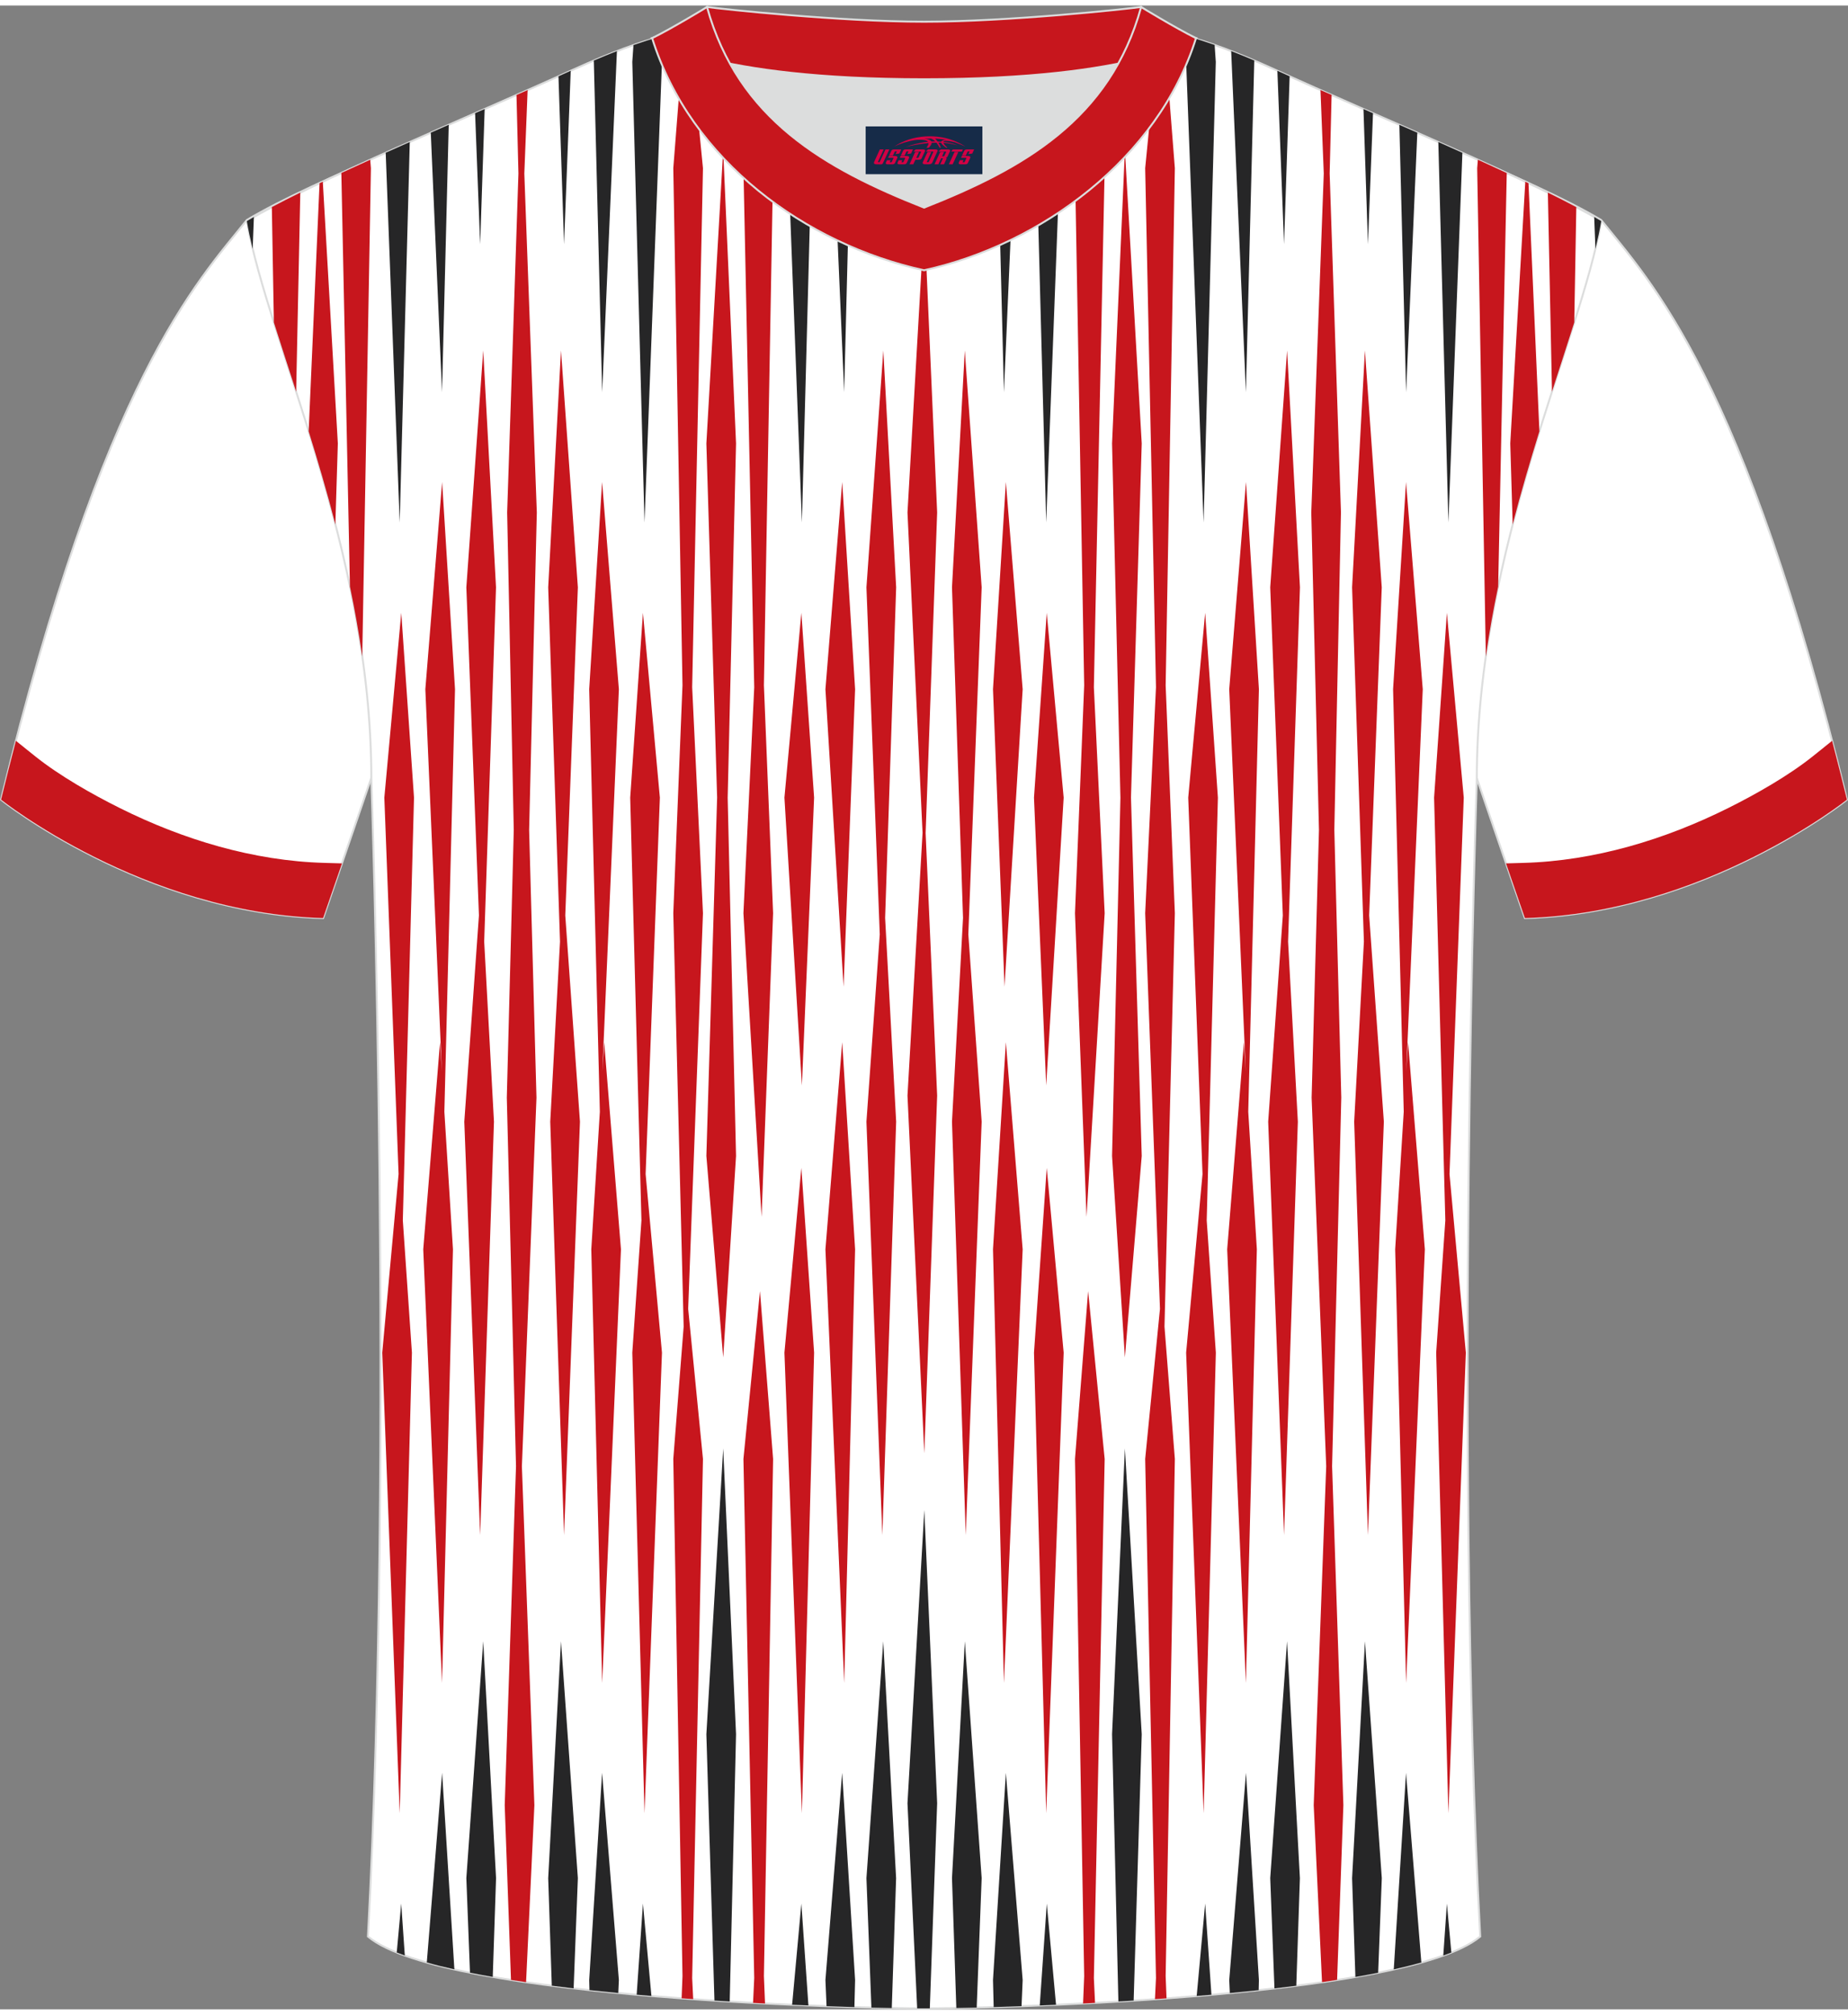 <?xml version="1.0" encoding="utf-8"?>
<!-- Generator: Adobe Illustrator 24.0.1, SVG Export Plug-In . SVG Version: 6.00 Build 0)  -->
<svg xmlns="http://www.w3.org/2000/svg" xmlns:xlink="http://www.w3.org/1999/xlink" version="1.1" id="_x37C_" x="0px" y="0px" width="378px" height="412px" viewBox="0 0 379.95 411.86" enable-background="new 0 0 379.95 411.86" xml:space="preserve">
<rect x="0" y="0" width="379.95" height="411.86" fill="#808080" stroke="none"/>
<path fill-rule="evenodd" clip-rule="evenodd" fill="#FFFFFF" stroke="#DCDDDD" stroke-width="0.4" stroke-miterlimit="22.926" d="  M329.2,44.09c10.24,12.77,29.36,32.34,50.53,119.13c0,0-29.19,23.32-66.21,24.34c0,0-7.16-20.76-9.89-28.76  c-22.39-65.04,1.92-119.48-95.65-155.76c1.44-0.27,3.11-0.27,4.93-0.1l-0.09-0.01c13.99-0.87,17.88-1.24,23.93,0.66  c9.64,3.37,15.62,5.8,25.07,10.09C283.76,23.68,315.52,35.86,329.2,44.09z"/>
<path fill-rule="evenodd" clip-rule="evenodd" fill="#FFFFFF" stroke="#DCDDDD" stroke-width="0.4" stroke-miterlimit="22.926" d="  M50.75,44.09C40.51,56.87,21.39,76.43,0.22,163.22c0,0,29.19,23.32,66.21,24.34c0,0,7.16-20.76,9.89-28.76  C98.71,93.77,74.4,39.33,171.97,3.05c-1.44-0.27-3.11-0.27-4.93-0.1l0.09-0.01C153.14,2.07,149.25,1.7,143.2,3.6  c-9.64,3.37-15.62,5.8-25.07,10.09C96.19,23.68,64.43,35.86,50.75,44.09z"/>
<path fill-rule="evenodd" clip-rule="evenodd" fill="#FFFFFF" stroke="#DCDDDD" stroke-width="0.4" stroke-miterlimit="22.926" d="  M189.99,411.66c9.72,0.03,98.74-1.66,114.34-14.78c-5.38-101.09-0.7-237.87-0.7-237.87c0-47.66,21.31-90.01,25.59-114.69  c-13.68-8.23-45.44-21.26-67.37-31.26c-30.14-13.67-34.27-7.74-71.45-7.74c-37.16,0-42.13-5.92-72.27,7.74  c-21.94,9.99-53.69,23.02-67.37,31.26c4.28,24.69,25.59,67.03,25.59,114.69c0,0,4.68,136.79-0.7,237.87  C91.23,409.98,180.25,411.69,189.99,411.66z"/>
<g>
	<polygon fill-rule="evenodd" clip-rule="evenodd" fill="#262627" points="97.68,22.13 98.72,49.07 99.65,21.27  "/>
	<polygon fill-rule="evenodd" clip-rule="evenodd" fill="#262627" points="88.57,26.14 90.88,79.48 92.26,24.51  "/>
	<path fill-rule="evenodd" clip-rule="evenodd" fill="#262627" d="M79.3,30.26l2.88,76l2.07-78.21   C82.59,28.79,80.93,29.53,79.3,30.26z"/>
	<path fill-rule="evenodd" clip-rule="evenodd" fill="#262627" d="M188.77,5.31l1.27,26.96l0.97-26.96l-0.61,0   C189.85,5.31,189.3,5.31,188.77,5.31z"/>
	<path fill-rule="evenodd" clip-rule="evenodd" fill="#262627" d="M179.72,5.15l1.69,43.93l1.46-43.85   C181.79,5.2,180.74,5.18,179.72,5.15z"/>
	<path fill-rule="evenodd" clip-rule="evenodd" fill="#262627" d="M170.33,4.74l3.23,74.74l1.88-74.49   C173.66,4.91,171.96,4.83,170.33,4.74z"/>
	<path fill-rule="evenodd" clip-rule="evenodd" fill="#262627" d="M161.95,4.29l-0.67,7.31l3.59,94.66l2.51-94.66l-0.49-7.04   C165.17,4.46,163.53,4.37,161.95,4.29z"/>
	<path fill-rule="evenodd" clip-rule="evenodd" fill="#262627" d="M114.82,14.55l1.15,34.52l1.37-35.66   C116.51,13.79,115.67,14.17,114.82,14.55z"/>
	<path fill-rule="evenodd" clip-rule="evenodd" fill="#262627" d="M122.09,11.31l1.72,68.17l3.03-70.11   C125.33,9.96,123.75,10.6,122.09,11.31z"/>
	<path fill-rule="evenodd" clip-rule="evenodd" fill="#262627" d="M130.24,8.13L130,11.6l2.51,94.66l3.59-94.66l-0.47-5.17   C133.91,6.9,132.13,7.47,130.24,8.13z"/>
	<path fill-rule="evenodd" clip-rule="evenodd" fill="#262627" d="M95.88,384.89l0.75,19.43c1.51,0.3,3.07,0.59,4.68,0.87l0.68-20.3   l-2.64-48.69L95.88,384.89z"/>
	<path fill-rule="evenodd" clip-rule="evenodd" fill="#262627" d="M93.42,403.63l-2.52-40.4l-3.15,38.98   C89.51,402.72,91.41,403.19,93.42,403.63z"/>
	<path fill-rule="evenodd" clip-rule="evenodd" fill="#262627" d="M83.23,400.79l-0.74-10.68l-0.92,10.05   C82.11,400.38,82.66,400.59,83.23,400.79z"/>
	<path fill-rule="evenodd" clip-rule="evenodd" fill="#262627" d="M112.71,384.89l0.74,22.1c1.48,0.19,2.98,0.37,4.49,0.55   l0.87-22.65l-3.47-48.69L112.71,384.89z"/>
	<path fill-rule="evenodd" clip-rule="evenodd" fill="#262627" d="M121.14,405.83l0.05,2.07c1.96,0.21,3.94,0.41,5.93,0.6l0.12-2.67   l-3.45-42.59L121.14,405.83z"/>
	<path fill-rule="evenodd" clip-rule="evenodd" fill="#262627" d="M133.93,409.1l-1.74-18.99l-1.29,18.73   C131.91,408.93,132.92,409.02,133.93,409.1z"/>
	<path fill-rule="evenodd" clip-rule="evenodd" fill="#262627" d="M186.58,369.49l1.99,42.16c0.58,0,1.06,0.01,1.42,0   c0.31,0,0.71,0,1.18,0l1.51-42.16l-2.64-60.26L186.58,369.49z"/>
	<path fill-rule="evenodd" clip-rule="evenodd" fill="#262627" d="M178.14,384.89l1.02,26.6c1.52,0.04,2.92,0.07,4.19,0.1   l0.89-26.69l-2.64-48.69L178.14,384.89z"/>
	<path fill-rule="evenodd" clip-rule="evenodd" fill="#262627" d="M169.71,405.83l0.23,5.37c2.02,0.07,3.94,0.14,5.73,0.19   l0.14-5.56l-2.66-42.59L169.71,405.83z"/>
	<path fill-rule="evenodd" clip-rule="evenodd" fill="#262627" d="M166.21,411.05l-1.45-20.93l-1.9,20.79   C163.99,410.96,165.11,411,166.21,411.05z"/>
	<path fill-rule="evenodd" clip-rule="evenodd" fill="#262627" d="M145.23,355.31l1.66,54.74c1.05,0.07,2.1,0.13,3.14,0.19   l1.3-54.93l-2.64-58.72L145.23,355.31z"/>
	<path fill-rule="evenodd" clip-rule="evenodd" fill="#262627" d="M327.77,43.46l0.25,6.55c0.48-1.99,0.89-3.89,1.2-5.7   C328.76,44.04,328.28,43.75,327.77,43.46z"/>
	<polygon fill-rule="evenodd" clip-rule="evenodd" fill="#262627" points="280.33,21.27 281.25,49.07 282.29,22.14  "/>
	<polygon fill-rule="evenodd" clip-rule="evenodd" fill="#262627" points="287.71,24.52 289.1,79.48 291.4,26.14  "/>
	<path fill-rule="evenodd" clip-rule="evenodd" fill="#262627" d="M295.72,28.05l2.07,78.21l2.88-75.99   C299.04,29.53,297.38,28.79,295.72,28.05z"/>
	<path fill-rule="evenodd" clip-rule="evenodd" fill="#262627" d="M197.1,5.25l1.46,43.83l1.69-43.91   C199.23,5.2,198.18,5.22,197.1,5.25z"/>
	<path fill-rule="evenodd" clip-rule="evenodd" fill="#262627" d="M204.53,5.02l1.88,74.46l3.23-74.7   C208.02,4.87,206.32,4.95,204.53,5.02z"/>
	<path fill-rule="evenodd" clip-rule="evenodd" fill="#262627" d="M213.07,4.59l-0.48,7l2.51,94.66l3.59-94.66l-0.67-7.28   C216.45,4.4,214.81,4.5,213.07,4.59z"/>
	<path fill-rule="evenodd" clip-rule="evenodd" fill="#262627" d="M262.63,13.41L264,49.07l1.15-34.52   C264.3,14.17,263.46,13.79,262.63,13.41z"/>
	<path fill-rule="evenodd" clip-rule="evenodd" fill="#262627" d="M253.13,9.36l3.03,70.12l1.72-68.18   C256.22,10.59,254.64,9.95,253.13,9.36z"/>
	<path fill-rule="evenodd" clip-rule="evenodd" fill="#262627" d="M244.35,6.39l-0.48,5.21l3.59,94.66l2.51-94.66l-0.24-3.5   C247.84,7.44,246.06,6.87,244.35,6.39z"/>
	<path fill-rule="evenodd" clip-rule="evenodd" fill="#262627" d="M277.99,384.89l0.68,20.31c1.6-0.28,3.17-0.57,4.68-0.87   l0.75-19.44l-3.46-48.69L277.99,384.89z"/>
	<path fill-rule="evenodd" clip-rule="evenodd" fill="#262627" d="M292.23,402.23l-3.15-38.99l-2.52,40.4   C288.56,403.19,290.46,402.72,292.23,402.23z"/>
	<path fill-rule="evenodd" clip-rule="evenodd" fill="#262627" d="M298.4,400.17l-0.92-10.05l-0.74,10.68   C297.31,400.59,297.86,400.38,298.4,400.17z"/>
	<path fill-rule="evenodd" clip-rule="evenodd" fill="#262627" d="M261.16,384.89l0.87,22.66c1.51-0.17,3.01-0.36,4.49-0.55   l0.74-22.11l-2.64-48.69L261.16,384.89z"/>
	<path fill-rule="evenodd" clip-rule="evenodd" fill="#262627" d="M252.73,405.83l0.12,2.68c1.99-0.19,3.97-0.39,5.93-0.6l0.05-2.08   l-2.65-42.59L252.73,405.83z"/>
	<path fill-rule="evenodd" clip-rule="evenodd" fill="#262627" d="M249.07,408.85l-1.29-18.74l-1.74,18.99   C247.05,409.03,248.06,408.94,249.07,408.85z"/>
	<path fill-rule="evenodd" clip-rule="evenodd" fill="#262627" d="M195.73,384.89l0.89,26.69c1.26-0.03,2.66-0.06,4.19-0.09   l1.02-26.6l-3.46-48.69L195.73,384.89z"/>
	<path fill-rule="evenodd" clip-rule="evenodd" fill="#262627" d="M204.16,405.83l0.14,5.56c1.79-0.05,3.71-0.12,5.73-0.19   l0.23-5.37l-3.45-42.59L204.16,405.83z"/>
	<path fill-rule="evenodd" clip-rule="evenodd" fill="#262627" d="M217.12,410.91l-1.9-20.79l-1.45,20.94   C214.86,411.01,215.98,410.96,217.12,410.91z"/>
	<path fill-rule="evenodd" clip-rule="evenodd" fill="#262627" d="M228.64,355.31l1.3,54.93c1.04-0.06,2.08-0.13,3.14-0.19   l1.66-54.74l-3.46-58.72L228.64,355.31z"/>
	<polygon fill-rule="evenodd" clip-rule="evenodd" fill="#C7161D" points="99.35,70.9 95.88,119.59 98.47,187.01 95.46,229.41    98.72,314.37 101.56,229.41 99.55,192.39 101.98,119.59  "/>
	<polygon fill-rule="evenodd" clip-rule="evenodd" fill="#C7161D" points="90.9,97.94 87.45,140.53 90.85,219.15 90.47,213.07    87.02,255.65 90.88,344.78 93.13,255.65 91.36,227.36 93.55,140.53  "/>
	<polygon fill-rule="evenodd" clip-rule="evenodd" fill="#C7161D" points="82.5,124.82 79.02,162.81 81.95,240.17 78.59,276.89    82.18,371.55 84.69,276.89 82.82,249.7 85.12,162.81  "/>
	<path fill-rule="evenodd" clip-rule="evenodd" fill="#C7161D" d="M65.7,36.53l-2.24,51c1.89,6.08,3.77,12.47,5.49,19.12l0.51-16.63   l-3.09-53.81L65.7,36.53z"/>
	<path fill-rule="evenodd" clip-rule="evenodd" fill="#C7161D" d="M70.18,34.42l1.77,85.03c0.98,4.68,1.83,9.46,2.53,14.33   l1.78-100.33l-0.14-1.75C74.1,32.61,72.11,33.52,70.18,34.42z"/>
	<polygon fill-rule="evenodd" clip-rule="evenodd" fill="#C7161D" points="118.81,119.59 115.34,70.9 112.71,119.59 115.14,192.39    113.13,229.41 115.97,314.37 119.24,229.41 116.22,187.01  "/>
	<polygon fill-rule="evenodd" clip-rule="evenodd" fill="#C7161D" points="135.67,162.81 132.19,124.82 129.57,162.81 131.88,249.7    130,276.89 132.51,371.55 136.1,276.89 132.74,240.17  "/>
	<polygon fill-rule="evenodd" clip-rule="evenodd" fill="#C7161D" points="190.04,43.94 186.58,104.2 189.68,170.03 186.58,224.05    190.04,297.56 192.68,224.06 190.31,170.1 192.68,104.2  "/>
	<polygon fill-rule="evenodd" clip-rule="evenodd" fill="#C7161D" points="181.61,70.9 178.14,119.59 180.88,190.91 178.14,229.41    181.41,314.37 184.25,229.41 181.98,187.52 184.25,119.59  "/>
	<polygon fill-rule="evenodd" clip-rule="evenodd" fill="#C7161D" points="169.71,140.53 173.44,201.66 175.81,140.53 173.16,97.94     "/>
	<polygon fill-rule="evenodd" clip-rule="evenodd" fill="#C7161D" points="161.28,162.81 164.87,221.96 167.38,162.81    164.76,124.82  "/>
	<polygon fill-rule="evenodd" clip-rule="evenodd" fill="#C7161D" points="148.69,29.76 145.23,90.02 147.44,162.77 145.23,236.45    148.69,277.86 151.33,236.45 149.61,162.84 151.33,90.02  "/>
	<polygon fill-rule="evenodd" clip-rule="evenodd" fill="#C7161D" points="155.75,4.06 152.85,33.44 155.07,140.12 152.85,186.56    156.58,248.97 158.95,186.56 157.06,139.71 158.95,33.44 156.65,4.08  "/>
	<path fill-rule="evenodd" clip-rule="evenodd" fill="#C7161D" d="M140.64,5.23l-2.21,28.21l1.89,106.27l-1.89,46.85l2.13,84.96   l-2.13,27.21l1.89,106.27l-0.18,4.58c0.8,0.06,1.59,0.11,2.38,0.17l-0.21-4.34l2.22-106.68l-3.04-30.85l3.04-81.32l-2.22-46.44   l2.22-106.68l-2.8-28.42C141.37,5.09,141,5.16,140.64,5.23z"/>
	<polygon fill-rule="evenodd" clip-rule="evenodd" fill="#C7161D" points="169.71,255.65 173.57,344.78 175.81,255.65    173.16,213.07  "/>
	<polygon fill-rule="evenodd" clip-rule="evenodd" fill="#C7161D" points="161.28,276.89 164.87,371.55 167.38,276.89 164.76,238.9     "/>
	<path fill-rule="evenodd" clip-rule="evenodd" fill="#C7161D" d="M152.85,298.74l2.22,106.68l-0.24,5.1   c0.83,0.04,1.65,0.09,2.46,0.13l-0.23-5.64l1.89-106.27l-2.7-34.51L152.85,298.74z"/>
	<path fill-rule="evenodd" clip-rule="evenodd" fill="#C7161D" d="M106.19,18.39l0.4,16.14l-2.32,69.66l1.36,65.26l-1.43,55.01   l1.89,75.77l-2.32,69.67l1.29,35.9c1.02,0.16,2.06,0.31,3.1,0.47l1.71-36.37l-2.57-69.66l3-75.77l-1.51-55.01l1.58-65.26   l-2.57-69.66l0.68-17.16L106.19,18.39z"/>
	<polygon fill-rule="evenodd" clip-rule="evenodd" fill="#C7161D" points="123.84,219.15 127.24,140.53 123.79,97.94 121.14,140.53    123.33,227.36 121.57,255.65 123.81,344.78 127.67,255.65 124.22,213.07  "/>
	<polygon fill-rule="evenodd" clip-rule="evenodd" fill="#C7161D" points="284.09,119.59 280.63,70.9 277.99,119.59 280.42,192.39    278.42,229.41 281.25,314.37 284.52,229.41 281.5,187.01  "/>
	<polygon fill-rule="evenodd" clip-rule="evenodd" fill="#C7161D" points="300.95,162.81 297.48,124.82 294.85,162.81 297.16,249.7    295.28,276.89 297.79,371.55 301.38,276.89 298.02,240.17  "/>
	<path fill-rule="evenodd" clip-rule="evenodd" fill="#C7161D" d="M313.6,36.21l-3.09,53.81l0.5,16.62   c1.72-6.65,3.6-13.04,5.49-19.12l-2.24-50.99L313.6,36.21z"/>
	<path fill-rule="evenodd" clip-rule="evenodd" fill="#C7161D" d="M318.24,38.45l0.85,40.91c1.61-5,3.17-9.75,4.58-14.22l0.42-23.7   C322.29,40.48,320.33,39.48,318.24,38.45z"/>
	<path fill-rule="evenodd" clip-rule="evenodd" fill="#C7161D" d="M303.85,31.7l-0.14,1.75l1.78,100.33   c0.69-4.87,1.55-9.65,2.53-14.33l1.77-85.01C307.87,33.53,305.88,32.62,303.85,31.7z"/>
	<polygon fill-rule="evenodd" clip-rule="evenodd" fill="#C7161D" points="264.63,70.9 261.16,119.59 263.75,187.01 260.74,229.41    264,314.37 266.84,229.41 264.83,192.39 267.27,119.59  "/>
	<polygon fill-rule="evenodd" clip-rule="evenodd" fill="#C7161D" points="256.18,97.94 252.73,140.53 256.13,219.15 255.75,213.07    252.31,255.65 256.16,344.78 258.41,255.65 256.64,227.36 258.83,140.53  "/>
	<polygon fill-rule="evenodd" clip-rule="evenodd" fill="#C7161D" points="247.78,124.82 244.3,162.81 247.24,240.17 243.87,276.89    247.47,371.55 249.98,276.89 248.1,249.7 250.4,162.81  "/>
	<polygon fill-rule="evenodd" clip-rule="evenodd" fill="#C7161D" points="198.36,70.9 195.73,119.59 198,187.52 195.73,229.41    198.56,314.37 201.83,229.41 199.09,190.91 201.83,119.59  "/>
	<polygon fill-rule="evenodd" clip-rule="evenodd" fill="#C7161D" points="204.16,140.53 206.53,201.66 210.26,140.53 206.81,97.94     "/>
	<polygon fill-rule="evenodd" clip-rule="evenodd" fill="#C7161D" points="212.59,162.81 215.1,221.96 218.69,162.81 215.21,124.82     "/>
	<polygon fill-rule="evenodd" clip-rule="evenodd" fill="#C7161D" points="231.28,29.76 228.64,90.02 230.36,162.84 228.64,236.45    231.28,277.86 234.74,236.45 232.53,162.77 234.74,90.02  "/>
	<path fill-rule="evenodd" clip-rule="evenodd" fill="#C7161D" d="M223.32,4.09l-2.3,29.35l1.89,106.27l-1.89,46.85l2.37,62.41   l3.73-62.41l-2.22-46.44l2.22-106.68l-2.89-29.38C223.93,4.07,223.63,4.08,223.32,4.09z"/>
	<path fill-rule="evenodd" clip-rule="evenodd" fill="#C7161D" d="M238.25,4.98l-2.8,28.46l2.22,106.68l-2.22,46.44l3.04,81.32   l-3.04,30.85l2.22,106.68l-0.21,4.35c0.79-0.06,1.59-0.11,2.38-0.17l-0.18-4.59l1.89-106.27l-2.13-27.21l2.13-84.96l-1.89-46.85   l1.89-106.27l-2.21-28.25C238.97,5.11,238.61,5.05,238.25,4.98z"/>
	<polygon fill-rule="evenodd" clip-rule="evenodd" fill="#C7161D" points="289.12,219.15 292.52,140.53 289.08,97.94 286.42,140.53    288.61,227.36 286.85,255.65 289.1,344.78 292.95,255.65 289.5,213.07  "/>
	<polygon fill-rule="evenodd" clip-rule="evenodd" fill="#C7161D" points="204.16,255.65 206.41,344.78 210.26,255.65    206.81,213.07  "/>
	<polygon fill-rule="evenodd" clip-rule="evenodd" fill="#C7161D" points="212.59,276.89 215.1,371.55 218.69,276.89 215.21,238.9     "/>
	<path fill-rule="evenodd" clip-rule="evenodd" fill="#C7161D" d="M221.02,298.74l1.89,106.27l-0.23,5.64   c0.81-0.04,1.63-0.08,2.46-0.13l-0.24-5.1l2.22-106.68l-3.4-34.51L221.02,298.74z"/>
	<path fill-rule="evenodd" clip-rule="evenodd" fill="#C7161D" d="M271.49,17.38l0.68,17.15l-2.57,69.66l1.58,65.26l-1.51,55.01   l3,75.77l-2.57,69.66l1.71,36.37c1.04-0.15,2.08-0.31,3.1-0.47l1.29-35.91l-2.32-69.67l1.89-75.77l-1.43-55.01l1.36-65.26   l-2.32-69.66l0.4-16.14L271.49,17.38z"/>
	<path fill-rule="evenodd" clip-rule="evenodd" fill="#262627" d="M52.2,43.46l-0.25,6.56c-0.48-1.99-0.89-3.9-1.2-5.71   C51.21,44.04,51.7,43.75,52.2,43.46z"/>
	<path fill-rule="evenodd" clip-rule="evenodd" fill="#C7161D" d="M61.74,38.45l-0.85,40.92c-1.61-5-3.17-9.75-4.58-14.22   l-0.42-23.72C57.68,40.48,59.64,39.48,61.74,38.45z"/>
</g>
<path fill-rule="evenodd" clip-rule="evenodd" fill="#C7161D" d="M372.64,154.37c-4.94,3.94-11.68,7.77-17.29,10.56  c-13.04,6.51-27.52,10.89-42.15,11.29l-3.56,0.1c2.11,6.14,3.88,11.24,3.88,11.24c37.02-1.02,66.21-24.34,66.21-24.34  c-1.02-4.19-2.04-8.21-3.05-12.09L372.64,154.37z"/>
<path fill-rule="evenodd" clip-rule="evenodd" fill="#C7161D" d="M7.31,154.37c4.94,3.94,11.68,7.77,17.29,10.56  c13.04,6.51,27.52,10.89,42.15,11.29l3.56,0.1c-2.11,6.14-3.88,11.24-3.88,11.24c-37.02-1.02-66.21-24.34-66.21-24.34  c1.02-4.19,2.04-8.21,3.05-12.09L7.31,154.37z"/>
<g>
	<path fill-rule="evenodd" clip-rule="evenodd" fill="#DCDDDD" d="M150.09,11.96c8.45,15.14,23.37,23.05,39.89,29.56   c16.54-6.51,31.45-14.41,39.89-29.57c-8.65,1.72-21.43,3.19-39.89,3.19C171.53,15.16,158.74,13.67,150.09,11.96z"/>
	
		<path fill-rule="evenodd" clip-rule="evenodd" fill="#C7161D" stroke="#DCDDDD" stroke-width="0.399" stroke-miterlimit="22.926" d="   M189.99,3.33c-17.27,0-41.74-2.61-44.63-3.03c0,0-5.53,4.62-11.28,6.4c0,0,11.77,8.46,55.91,8.46c44.14,0,55.91-8.46,55.91-8.46   c-5.76-1.78-11.28-6.4-11.28-6.4C231.71,0.72,207.24,3.33,189.99,3.33z"/>
	
		<path fill-rule="evenodd" clip-rule="evenodd" fill="#C7161D" stroke="#DCDDDD" stroke-width="0.399" stroke-miterlimit="22.926" d="   M189.99,54.42c23.94-5.26,48.11-22.88,55.91-47.71c-4.42-2.2-11.28-6.4-11.28-6.4c-6.39,23.12-24.29,33.21-44.63,41.23   c-20.31-8.01-38.23-18.13-44.63-41.23c0,0-6.85,4.19-11.28,6.4C141.99,31.91,165.65,49.08,189.99,54.42z"/>
	
</g>
<g id="tag_logo">
	<rect y="24.85" fill="#162B48" width="24" height="9.818" x="177.98"/>
	<g>
		<path fill="#D30044" d="M193.94,28.04l0.005-0.011c0.131-0.311,1.085-0.262,2.351,0.071c0.715,0.24,1.44,0.54,2.193,0.9    c-0.218-0.147-0.447-0.289-0.682-0.42l0.011,0.005l-0.011-0.005c-1.478-0.845-3.218-1.418-5.1-1.62    c-1.282-0.115-1.658-0.082-2.411-0.055c-2.449,0.142-4.68,0.905-6.458,2.095c1.26-0.638,2.722-1.075,4.195-1.336    c1.467-0.18,2.476-0.033,2.771,0.344c-1.691,0.175-3.469,0.633-4.555,1.075c1.156-0.338,2.967-0.665,4.647-0.813    c0.016,0.251-0.115,0.567-0.415,0.96h0.475c0.376-0.382,0.584-0.725,0.595-1.004c0.333-0.022,0.66-0.033,0.971-0.033    C192.77,28.48,192.98,28.83,193.18,29.22h0.262c-0.125-0.344-0.295-0.687-0.518-1.036c0.207,0,0.393,0.005,0.567,0.011    c0.104,0.267,0.496,0.66,1.058,1.025h0.245c-0.442-0.365-0.753-0.753-0.835-1.004c1.047,0.065,1.696,0.224,2.885,0.513    C195.76,28.3,195.02,28.13,193.94,28.04z M191.5,27.95c-0.164-0.295-0.655-0.485-1.402-0.551    c0.464-0.033,0.922-0.055,1.364-0.055c0.311,0.147,0.589,0.344,0.84,0.589C192.04,27.93,191.77,27.94,191.5,27.95z M193.48,28c-0.224-0.016-0.458-0.027-0.715-0.044c-0.147-0.202-0.311-0.398-0.502-0.6c0.082,0,0.164,0.005,0.24,0.011    c0.72,0.033,1.429,0.125,2.138,0.273C193.97,27.6,193.59,27.76,193.48,28z"/>
		<path fill="#D30044" d="M180.9,29.58L179.73,32.13C179.55,32.5,179.82,32.64,180.3,32.64l0.873,0.005    c0.115,0,0.251-0.049,0.327-0.175l1.342-2.891H182.06L180.84,32.21H180.67c-0.147,0-0.185-0.033-0.147-0.125l1.156-2.504H180.9L180.9,29.58z M182.76,30.93h1.271c0.36,0,0.584,0.125,0.442,0.425L184,32.39C183.9,32.61,183.63,32.64,183.4,32.64H182.48c-0.267,0-0.442-0.136-0.349-0.333l0.235-0.513h0.742L182.93,32.17C182.91,32.22,182.95,32.23,183.01,32.23h0.18    c0.082,0,0.125-0.016,0.147-0.071l0.376-0.813c0.011-0.022,0.011-0.044-0.055-0.044H182.59L182.76,30.93L182.76,30.93z M183.58,30.86h-0.78l0.475-1.025c0.098-0.218,0.338-0.256,0.578-0.256H185.3L184.91,30.42L184.13,30.54l0.262-0.562H184.1c-0.082,0-0.12,0.016-0.147,0.071L183.58,30.86L183.58,30.86z M185.17,30.93L185,31.3h1.069c0.06,0,0.06,0.016,0.049,0.044    L185.74,32.16C185.72,32.21,185.68,32.23,185.6,32.23H185.42c-0.055,0-0.104-0.011-0.082-0.06l0.175-0.376H184.77L184.54,32.31C184.44,32.5,184.62,32.64,184.89,32.64h0.916c0.24,0,0.502-0.033,0.605-0.251l0.475-1.031c0.142-0.3-0.082-0.425-0.442-0.425H185.17L185.17,30.93z M185.98,30.86l0.371-0.818c0.022-0.055,0.06-0.071,0.147-0.071h0.295L186.53,30.53l0.791-0.115l0.387-0.845H186.26c-0.24,0-0.48,0.038-0.578,0.256L185.21,30.86L185.98,30.86L185.98,30.86z M188.38,31.32h0.278c0.087,0,0.153-0.022,0.202-0.115    l0.496-1.075c0.033-0.076-0.011-0.12-0.125-0.12H187.83l0.431-0.431h1.522c0.355,0,0.485,0.153,0.393,0.355l-0.676,1.445    c-0.06,0.125-0.175,0.333-0.644,0.327l-0.649-0.005L187.77,32.64H186.99l1.178-2.558h0.785L188.38,31.32L188.38,31.32z     M190.97,32.13c-0.022,0.049-0.06,0.076-0.142,0.076h-0.191c-0.082,0-0.109-0.027-0.082-0.076l0.944-2.051h-0.785l-0.987,2.138    c-0.125,0.273,0.115,0.415,0.453,0.415h0.72c0.327,0,0.649-0.071,0.769-0.322l1.085-2.384c0.093-0.202-0.06-0.355-0.415-0.355    h-1.533l-0.431,0.431h1.38c0.115,0,0.164,0.033,0.131,0.104L190.97,32.13L190.97,32.13z M193.69,31h0.278    c0.087,0,0.158-0.022,0.202-0.115l0.344-0.753c0.033-0.076-0.011-0.12-0.125-0.12h-1.402l0.425-0.431h1.527    c0.355,0,0.485,0.153,0.393,0.355l-0.529,1.124c-0.044,0.093-0.147,0.18-0.393,0.18c0.224,0.011,0.256,0.158,0.175,0.327    l-0.496,1.075h-0.785l0.54-1.167c0.022-0.055-0.005-0.087-0.104-0.087h-0.235L192.92,32.64h-0.785l1.178-2.558h0.785L193.69,31L193.69,31z M196.26,30.09L195.08,32.64h0.785l1.184-2.558H196.26L196.26,30.09z M197.77,30.02l0.202-0.431h-2.1l-0.295,0.431    H197.77L197.77,30.02z M197.75,30.93h1.271c0.36,0,0.584,0.125,0.442,0.425l-0.475,1.031c-0.104,0.218-0.371,0.251-0.605,0.251    h-0.916c-0.267,0-0.442-0.136-0.349-0.333l0.235-0.513h0.742L197.92,32.17c-0.022,0.049,0.022,0.06,0.082,0.06h0.18    c0.082,0,0.125-0.016,0.147-0.071l0.376-0.813c0.011-0.022,0.011-0.044-0.049-0.044h-1.069L197.75,30.93L197.75,30.93z     M198.56,30.86H197.78l0.475-1.025c0.098-0.218,0.338-0.256,0.578-0.256h1.451l-0.387,0.845l-0.791,0.115l0.262-0.562h-0.295    c-0.082,0-0.12,0.016-0.147,0.071L198.56,30.86z"/>
	</g>
</g>
</svg>